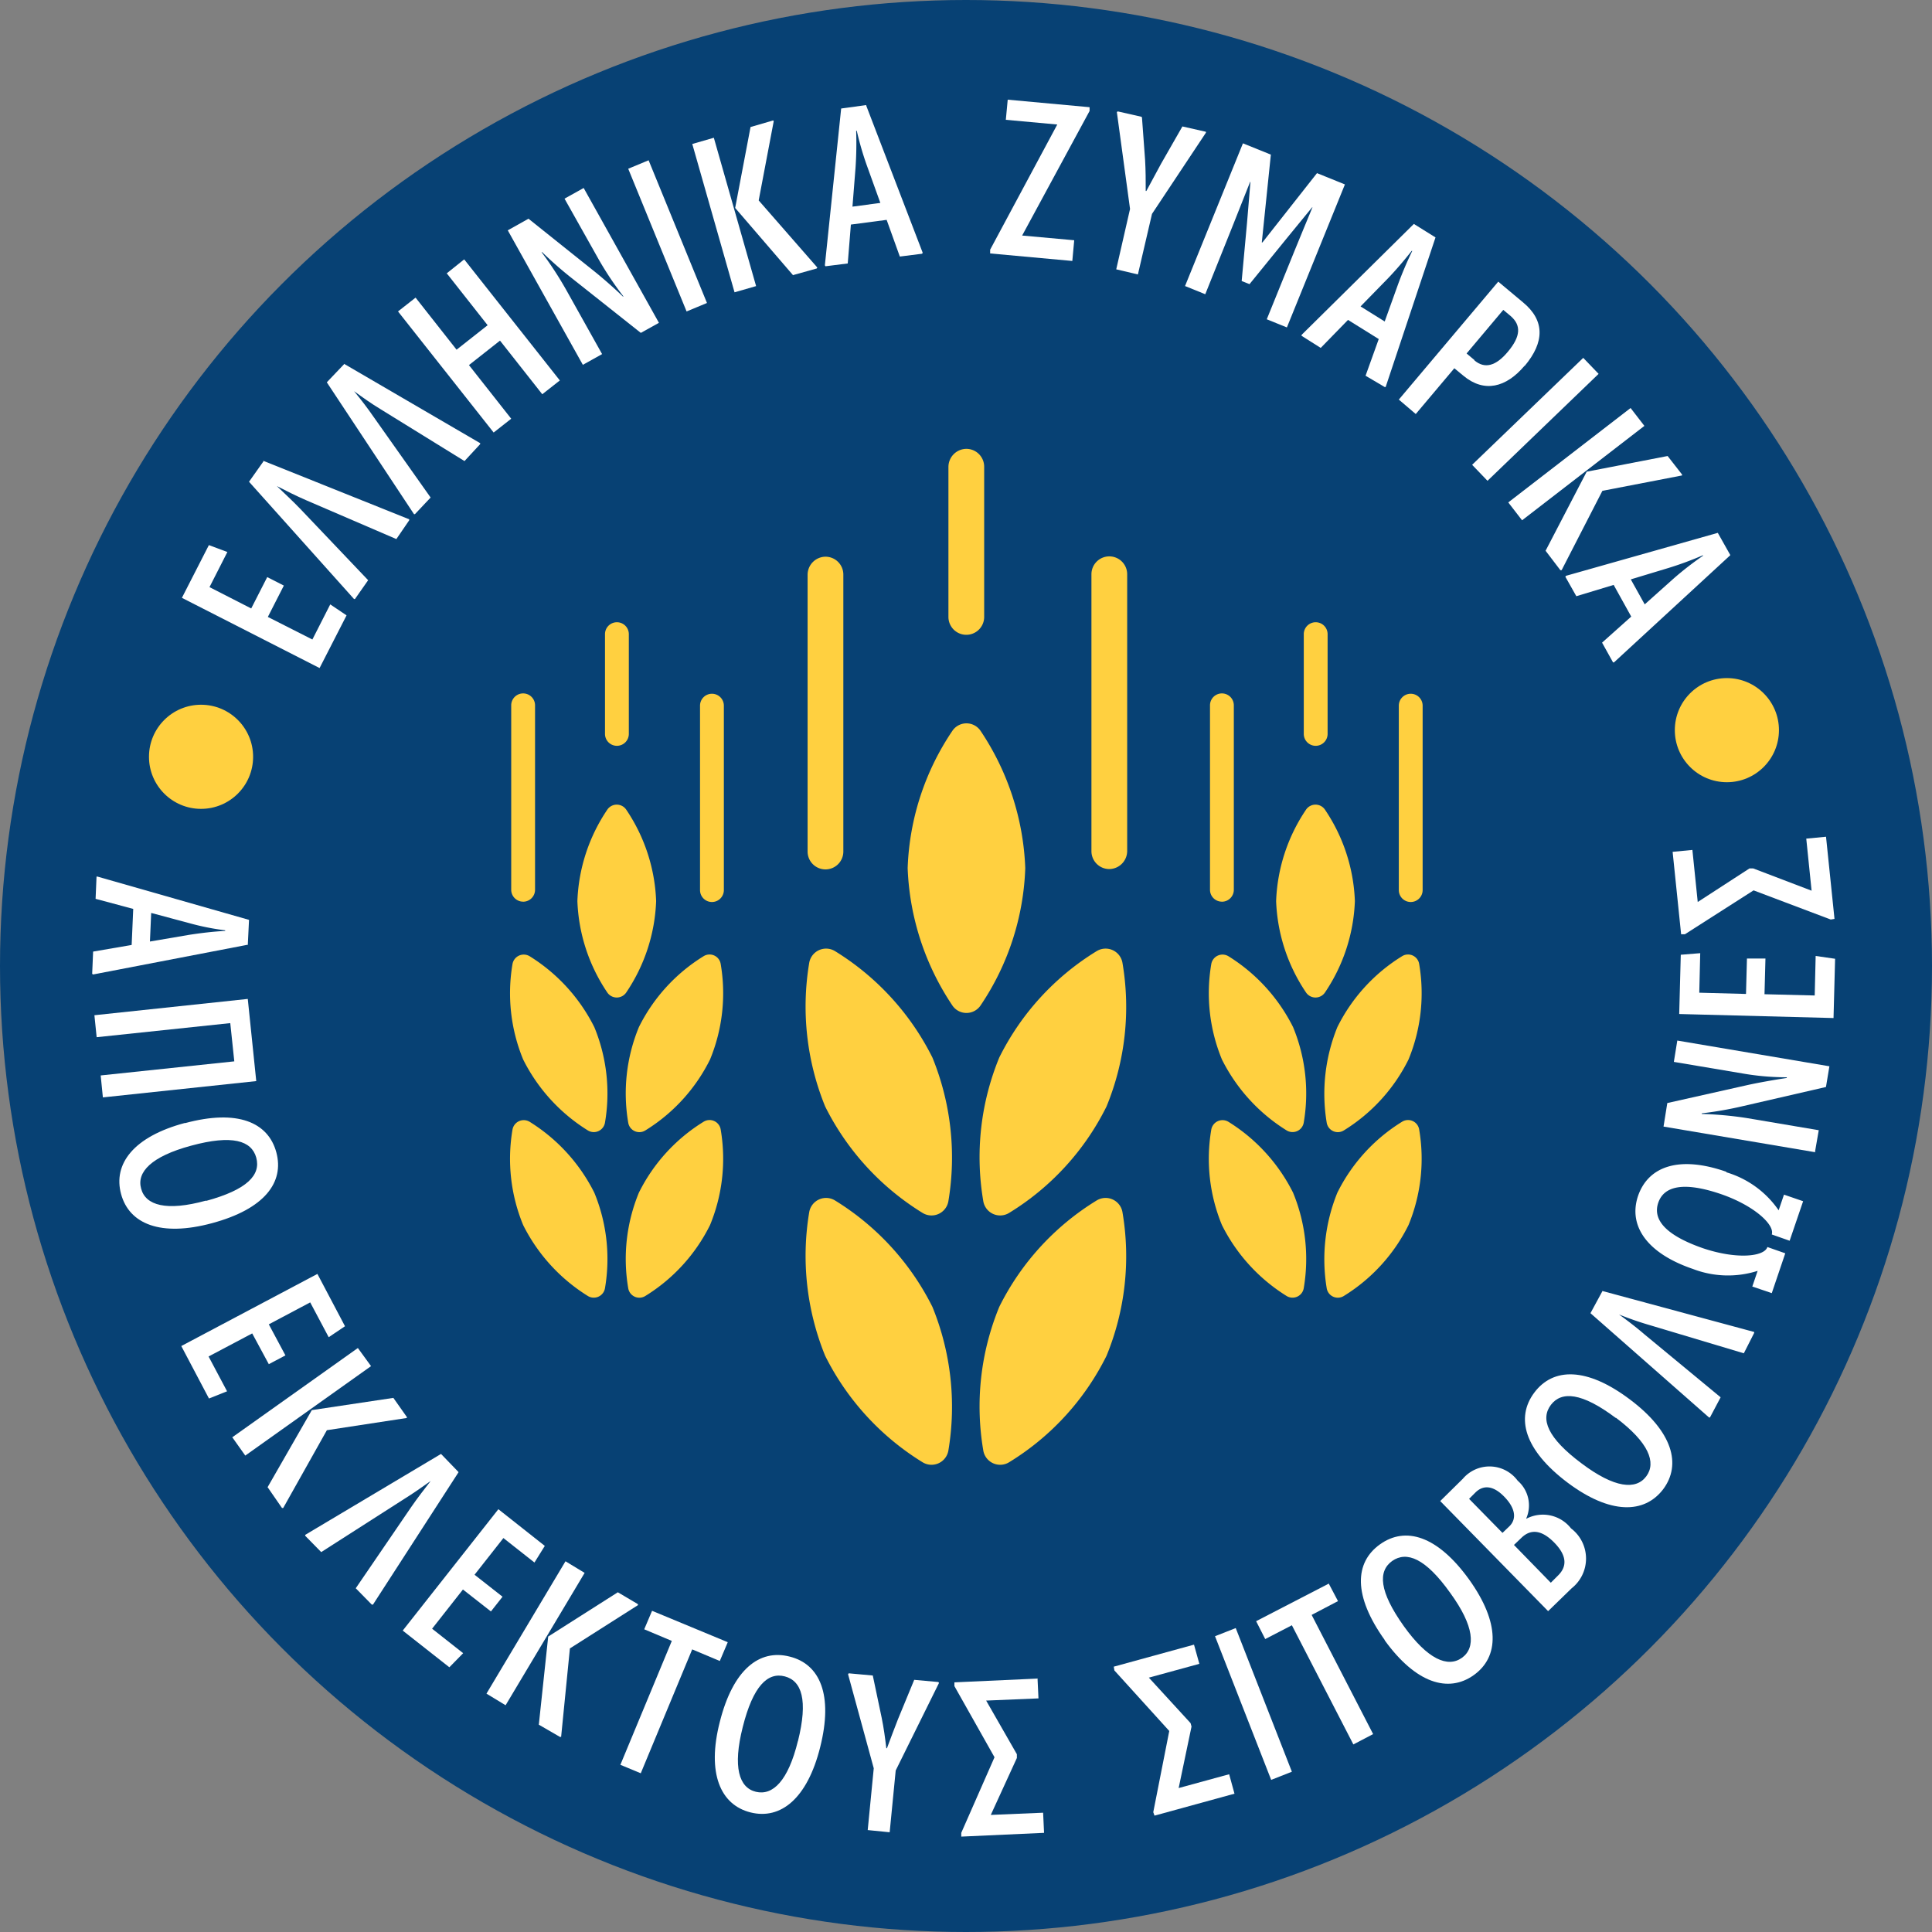 <svg xmlns="http://www.w3.org/2000/svg" id="ellinika_zimarika" width="96" height="96" viewBox="0 0 96 96"><rect x="0" y="0" width="96" height="96" fill="#808080" stroke="none"/><g id="icon_02"><circle id="Ellipse_33" data-name="Ellipse 33" cx="48" cy="48" r="48" fill="#074174"></circle><g id="Group_571" data-name="Group 571" transform="translate(9.039 4.956)"><path id="Path_7005" data-name="Path 7005" d="M10.07,20.949l2.213,1.122.888-1.745.81.545-1.34,2.618L5.8,20,7.14,17.38l.919.343-.888,1.745,2.073,1.06.795-1.558.826.421Z" transform="translate(-5.8 4.75)" fill="#fff"></path><path id="Path_7006" data-name="Path 7006" d="M8.641,14.69,15.9,17.6v.047l-.639.935-4.488-1.932c-.5-.218-.966-.452-1.449-.7h0c.405.39.779.732,1.169,1.138l3.366,3.538-.655.935h-.047L7.94,15.734l.717-1.013Z" transform="translate(-4.605 3.248)" fill="#fff"></path><path id="Path_7007" data-name="Path 7007" d="M11.277,11.6l6.764,3.943v.047l-.779.842L13.1,13.86c-.468-.281-.9-.592-1.325-.9h0c.358.436.67.842.982,1.294l2.821,3.99-.779.826h-.047L10.42,12.519l.857-.9Z" transform="translate(-3.22 1.522)" fill="#fff"></path><path id="Path_7008" data-name="Path 7008" d="M15.121,8.956l.857-.686,4.753,6.016-.873.686-2.1-2.665-1.543,1.216,2.1,2.665-.873.686L12.69,10.857l.873-.686L15.6,12.758l1.543-1.216L15.106,8.956Z" transform="translate(-1.952 -0.338)" fill="#fff"></path><path id="Path_7009" data-name="Path 7009" d="M19.93,14.8l-3.74-6.7,1.029-.577,3.179,2.54c.452.358,1.06.888,1.512,1.325h.031a15.667,15.667,0,0,1-1.231-1.839l-1.7-3.023.951-.53,3.74,6.7-.9.5-3.382-2.681A18.756,18.756,0,0,1,17.9,9.185h-.031A17.259,17.259,0,0,1,19.1,11.071l1.777,3.179-.951.53Z" transform="translate(0.002 -1.611)" fill="#fff"></path><path id="Path_7010" data-name="Path 7010" d="M20.03,5.531l1.013-.421,2.9,7.091-1.013.421Z" transform="translate(2.147 -2.102)" fill="#fff"></path><path id="Path_7011" data-name="Path 7011" d="M24.174,12.38l-2.1-7.371L23.145,4.7l2.1,7.371Zm2.914-.842L24.205,8.188l.764-4.021,1.122-.327.031.031-.748,3.943,2.914,3.335-.031.047-1.169.327Z" transform="translate(3.286 -2.811)" fill="#fff"></path><path id="Path_7012" data-name="Path 7012" d="M28.357,3.381l2.805,7.309-.031.047-1.106.14L29.37,9.054l-1.777.234-.156,1.932-1.106.14-.031-.047.81-7.792,1.247-.171Zm-.7,5.018,1.4-.187L28.4,6.389a15.012,15.012,0,0,1-.514-1.761h-.031a18.178,18.178,0,0,1-.031,1.839L27.671,8.4Z" transform="translate(5.648 -3.085)" fill="#fff"></path><path id="Path_7013" data-name="Path 7013" d="M34.905,4.411l-2.556-.234.094-1,4.068.374v.187L33.16,9.928l2.587.234-.094,1.029-4.083-.374v-.187Z" transform="translate(8.591 -3.18)" fill="#fff"></path><path id="Path_7014" data-name="Path 7014" d="M36.868,3.846l.156,2.119c.031.545.031,1.013.031,1.543h.031c.249-.468.468-.873.732-1.356L38.878,4.3l1.169.265V4.61L37.367,8.646l-.7,3.008L35.59,11.4,36.276,8.4l-.655-4.816.047-.031,1.169.265Z" transform="translate(10.836 -2.973)" fill="#fff"></path><path id="Path_7015" data-name="Path 7015" d="M37.78,11.676,40.663,4.57l1.387.561L41.6,9.495h.031l2.712-3.444,1.387.561-2.883,7.106-1-.405,1.371-3.382c.281-.7.608-1.465.9-2.182h-.016L42.8,9.339,40.99,11.567l-.39-.156.265-2.883.171-2.042h-.016c-.281.717-.592,1.481-.873,2.2l-1.356,3.382-1-.405Z" transform="translate(12.059 -2.404)" fill="#fff"></path><path id="Path_7016" data-name="Path 7016" d="M48.155,7.81l-2.478,7.434H45.63l-.951-.561.655-1.823-1.527-.951L42.451,13.3,41.5,12.7v-.047L47.079,7.14l1.075.67ZM44.43,11.239l1.2.748.655-1.823A18.2,18.2,0,0,1,47,8.48H46.97c-.343.436-.779.951-1.184,1.371Z" transform="translate(14.136 -0.969)" fill="#fff"></path><path id="Path_7017" data-name="Path 7017" d="M50.849,13.157c-.919,1.091-2.01,1.356-3.039.5l-.452-.374-1.917,2.275L44.6,14.84l4.94-5.86,1.231,1.029c1.091.9,1.075,1.979.078,3.164Zm-2.493-.265c.514.436,1.075.281,1.668-.436.639-.764.655-1.309.14-1.761l-.374-.312-1.823,2.166.39.327Z" transform="translate(15.868 0.059)" fill="#fff"></path><path id="Path_7018" data-name="Path 7018" d="M52.457,11.41l.764.795L47.7,17.519l-.764-.795Z" transform="translate(17.174 1.416)" fill="#fff"></path><path id="Path_7019" data-name="Path 7019" d="M48.09,17.7l6.078-4.691.686.888-6.078,4.691Zm1.855,2.4,2.042-3.927,4.021-.779.717.919v.047l-3.958.764-2.026,3.943h-.062l-.748-.982Z" transform="translate(17.816 2.309)" fill="#fff"></path><path id="Path_7020" data-name="Path 7020" d="M58.092,18.112l-5.766,5.314h-.047l-.545-.982,1.449-1.294-.873-1.574-1.855.561-.545-.966.031-.047,7.543-2.135.623,1.106Zm-4.925,1.2.686,1.231L55.3,19.25a15.747,15.747,0,0,1,1.449-1.122V18.1a16.375,16.375,0,0,1-1.73.639l-1.855.561Z" transform="translate(18.833 4.532)" fill="#fff"></path></g><g id="Group_572" data-name="Group 572" transform="translate(4.582 41.579)"><path id="Path_7021" data-name="Path 7021" d="M10.685,31.332l-7.7,1.481-.047-.031.047-1.106L4.9,31.347l.078-1.792-1.87-.5.047-1.106H3.2L10.732,30.1l-.062,1.262ZM5.87,29.758l-.062,1.418,1.917-.327c.592-.094,1.247-.171,1.823-.2v-.031a12.16,12.16,0,0,1-1.792-.358l-1.87-.5Z" transform="translate(-2.94 -25.971)" fill="#fff"></path><path id="Path_7022" data-name="Path 7022" d="M3.01,32.66l7.621-.81.421,4.083-7.621.81-.109-1.091,6.639-.7-.2-1.9-6.639.7L3.01,32.66Z" transform="translate(-2.901 -23.793)" fill="#fff"></path><path id="Path_7023" data-name="Path 7023" d="M7.07,35.911c2.6-.7,4.13-.047,4.535,1.449s-.592,2.821-3.195,3.522c-2.54.686-4.114.047-4.519-1.449S4.514,36.581,7.07,35.9Zm1.044,3.865c2.057-.561,2.727-1.294,2.494-2.151-.234-.842-1.184-1.153-3.242-.592-1.964.53-2.712,1.309-2.478,2.135.218.826,1.247,1.138,3.226.592Z" transform="translate(-2.457 -21.682)" fill="#fff"></path><path id="Path_7024" data-name="Path 7024" d="M9.318,43.565,7.136,44.719l.919,1.73-.9.358L5.78,44.2l6.764-3.584,1.371,2.6-.81.545-.919-1.73-2.057,1.091.826,1.543-.826.436L9.3,43.565Z" transform="translate(-1.354 -18.895)" fill="#fff"></path><path id="Path_7025" data-name="Path 7025" d="M7.4,47.422l6.249-4.442.655.9L8.055,48.325l-.639-.9ZM9.161,49.9l2.2-3.834,4.052-.608.67.951v.047l-3.974.608L9.94,50.928H9.878l-.7-1.013Z" transform="translate(-0.449 -17.577)" fill="#fff"></path><path id="Path_7026" data-name="Path 7026" d="M17.351,47.264,13.1,53.841h-.062l-.795-.81L15,48.994c.312-.452.639-.873.966-1.294h0c-.436.312-.857.608-1.325.9l-4.114,2.634-.795-.81v-.047l6.748-4.021.857.888Z" transform="translate(0.852 -15.69)" fill="#fff"></path><path id="Path_7027" data-name="Path 7027" d="M15.832,52.11,14.3,54.058l1.543,1.216-.686.7L12.84,54.151l4.753-6.031L19.9,49.943l-.514.826-1.543-1.216-1.434,1.823L17.8,52.468l-.577.732Z" transform="translate(2.589 -14.707)" fill="#fff"></path><path id="Path_7028" data-name="Path 7028" d="M15.51,56.357l3.927-6.577.951.577-3.927,6.577Zm2.6,1.558.468-4.395,3.46-2.2,1,.592v.047l-3.382,2.151-.436,4.395h-.062L18.113,57.9Z" transform="translate(4.08 -13.78)" fill="#fff"></path><path id="Path_7029" data-name="Path 7029" d="M25.11,52.934l-.39.919-1.371-.577-2.556,6.156-1.013-.421,2.556-6.156-1.371-.577.39-.919,3.756,1.558Z" transform="translate(6.464 -12.898)" fill="#fff"></path><path id="Path_7030" data-name="Path 7030" d="M23.039,56.09c.655-2.6,1.964-3.631,3.475-3.242,1.5.374,2.166,1.9,1.512,4.5-.639,2.556-1.964,3.616-3.46,3.242S22.384,58.646,23.039,56.09Zm3.881.966c.514-2.057.187-3.008-.655-3.226s-1.574.468-2.088,2.525c-.5,1.979-.187,3.008.655,3.21s1.605-.545,2.088-2.525Z" transform="translate(8.146 -12.111)" fill="#fff"></path><path id="Path_7031" data-name="Path 7031" d="M28.271,53.475l.436,2.073c.109.53.171,1,.234,1.527h.031c.187-.5.343-.919.545-1.434l.81-1.964,1.2.109.031.047-2.151,4.348-.3,3.07-1.091-.109.3-3.07L27.04,53.4l.031-.047,1.2.109Z" transform="translate(10.518 -11.786)" fill="#fff"></path><path id="Path_7032" data-name="Path 7032" d="M34.56,53.51l.047,1-2.6.109,1.527,2.665v.187L32.238,60.3l2.6-.109.047,1-4.114.187v-.187l1.652-3.756L30.43,53.9v-.187l4.114-.187Z" transform="translate(12.412 -11.697)" fill="#fff"></path><path id="Path_7033" data-name="Path 7033" d="M39.5,52.44l.265.951-2.509.686,2.073,2.26.047.171-.639,3.055,2.509-.686.265.966-3.974,1.091-.062-.171.795-4.036-2.727-3.008-.031-.187,3.974-1.091Z" transform="translate(15.248 -12.295)" fill="#fff"></path><path id="Path_7034" data-name="Path 7034" d="M38.74,52.315l1.029-.405,2.79,7.138-1.029.405Z" transform="translate(17.052 -12.591)" fill="#fff"></path><path id="Path_7035" data-name="Path 7035" d="M43.65,50.48l.468.888-1.309.686,3.055,5.922-.982.514-3.055-5.922-1.325.686-.452-.888,3.616-1.87Z" transform="translate(17.784 -13.389)" fill="#fff"></path><path id="Path_7036" data-name="Path 7036" d="M44.573,54.149c-1.574-2.2-1.5-3.849-.234-4.753s2.852-.436,4.426,1.745c1.543,2.151,1.5,3.849.234,4.753s-2.883.405-4.426-1.73Zm3.257-2.338c-1.231-1.73-2.166-2.088-2.883-1.59-.717.514-.655,1.512.577,3.242,1.184,1.652,2.182,2.073,2.883,1.574s.623-1.574-.577-3.226Z" transform="translate(19.65 -14.238)" fill="#fff"></path><path id="Path_7037" data-name="Path 7037" d="M51.281,53.947l-5.361-5.47,1.122-1.106a1.74,1.74,0,0,1,2.727.094,1.625,1.625,0,0,1,.421,1.886h.016a1.774,1.774,0,0,1,2.213.483,1.882,1.882,0,0,1,.031,2.977Zm-2.275-3.881.358-.343c.358-.358.3-.888-.265-1.465-.514-.53-1.013-.608-1.418-.218l-.327.327,1.668,1.7Zm2.416,2.462.343-.343c.483-.468.436-1.013-.171-1.636-.623-.639-1.169-.7-1.636-.249l-.374.358,1.823,1.87Z" transform="translate(21.062 -15.469)" fill="#fff"></path><path id="Path_7038" data-name="Path 7038" d="M50.739,49.2c-2.151-1.621-2.587-3.226-1.652-4.473s2.6-1.278,4.753.343c2.119,1.59,2.571,3.226,1.652,4.457-.935,1.231-2.634,1.262-4.753-.327Zm2.4-3.21c-1.7-1.278-2.7-1.34-3.226-.655-.53.7-.187,1.636,1.527,2.914,1.636,1.231,2.7,1.325,3.21.639s.125-1.683-1.512-2.914Z" transform="translate(22.57 -17.109)" fill="#fff"></path><path id="Path_7039" data-name="Path 7039" d="M51.287,41.16,58.845,43.2v.047l-.514,1.013-4.675-1.4a16.023,16.023,0,0,1-1.527-.53h0c.452.327.857.639,1.278,1l3.771,3.117-.53,1H56.6L50.71,42.266l.592-1.091Z" transform="translate(23.737 -18.594)" fill="#fff"></path><path id="Path_7040" data-name="Path 7040" d="M56.672,37.527a4.815,4.815,0,0,1,2.587,1.886l.265-.779.951.327-.67,1.964-.888-.312c.156-.468-.842-1.418-2.493-1.995-1.9-.655-2.868-.405-3.148.421s.343,1.605,2.229,2.26c1.668.561,3.039.421,3.195-.062l.888.312-.67,1.979L57.95,43.2l.265-.779A4.857,4.857,0,0,1,55,42.327c-2.291-.779-3.226-2.151-2.727-3.631.514-1.481,2.057-2.01,4.379-1.2Z" transform="translate(24.539 -20.852)" fill="#fff"></path><path id="Path_7041" data-name="Path 7041" d="M60.6,38.728,53.04,37.45l.187-1.169,3.958-.888c.561-.125,1.356-.265,1.979-.358V35a12.624,12.624,0,0,1-2.182-.187l-3.429-.577.171-1.06,7.558,1.278-.171,1.029-4.192.966a18,18,0,0,1-1.979.343v.031a17.649,17.649,0,0,1,2.213.2l3.6.608-.187,1.075Z" transform="translate(25.038 -23.05)" fill="#fff"></path><path id="Path_7042" data-name="Path 7042" d="M57.795,32.432l2.478.062.047-1.964.966.14-.078,2.945-7.668-.2.078-2.945.966-.078-.047,1.964,2.322.062.047-1.761h.919l-.047,1.777Z" transform="translate(25.317 -24.608)" fill="#fff"></path><path id="Path_7043" data-name="Path 7043" d="M53.33,27.428l.982-.094.265,2.587,2.571-1.668h.187l2.9,1.106-.265-2.587.982-.094.421,4.083-.187.031-3.834-1.449-3.413,2.182h-.187l-.421-4.083Z" transform="translate(25.2 -26.68)" fill="#fff"></path></g><g id="Group_573" data-name="Group 573" transform="translate(25.35 22.301)"><path id="Path_7044" data-name="Path 7044" d="M31.128,23.552a.888.888,0,0,0,.888-.888V15.2a.888.888,0,0,0-.888-.888.9.9,0,0,0-.888.888v7.465A.888.888,0,0,0,31.128,23.552Z" transform="translate(-8.463 -14.31)" fill="#ffd040"></path><path id="Path_7045" data-name="Path 7045" d="M35.688,17.74a.888.888,0,0,0-.888.888V32.389a.888.888,0,0,0,.888.888.9.9,0,0,0,.888-.888V18.628A.888.888,0,0,0,35.688,17.74Z" transform="translate(-5.917 -12.395)" fill="#ffd040"></path><path id="Path_7046" data-name="Path 7046" d="M26.638,33.288a.888.888,0,0,0,.888-.888V18.638a.888.888,0,0,0-.888-.888.9.9,0,0,0-.888.888V32.4A.888.888,0,0,0,26.638,33.288Z" transform="translate(-10.971 -12.389)" fill="#ffd040"></path><path id="Path_7047" data-name="Path 7047" d="M27.154,38.327a.85.85,0,0,0-1.294.592,13.159,13.159,0,0,0,.795,7.122,13.053,13.053,0,0,0,4.831,5.283.85.85,0,0,0,1.294-.592,13.159,13.159,0,0,0-.795-7.122A13.053,13.053,0,0,0,27.154,38.327Z" transform="translate(-11.003 -0.972)" fill="#ffd040"></path><path id="Path_7048" data-name="Path 7048" d="M37.038,38.327a12.947,12.947,0,0,0-4.831,5.283,13.01,13.01,0,0,0-.795,7.122.85.85,0,0,0,1.294.592,12.947,12.947,0,0,0,4.831-5.283,13.01,13.01,0,0,0,.795-7.122.85.85,0,0,0-1.294-.592Z" transform="translate(-7.905 -0.972)" fill="#ffd040"></path><path id="Path_7049" data-name="Path 7049" d="M27.154,30.377a.85.85,0,0,0-1.294.592,13.159,13.159,0,0,0,.795,7.122,13.053,13.053,0,0,0,4.831,5.283.85.85,0,0,0,1.294-.592,13.159,13.159,0,0,0-.795-7.122A13.053,13.053,0,0,0,27.154,30.377Z" transform="translate(-11.003 -5.411)" fill="#ffd040"></path><path id="Path_7050" data-name="Path 7050" d="M37.038,30.377a12.947,12.947,0,0,0-4.831,5.283,13.01,13.01,0,0,0-.795,7.122.85.85,0,0,0,1.294.592,12.947,12.947,0,0,0,4.831-5.283,13.01,13.01,0,0,0,.795-7.122.85.85,0,0,0-1.294-.592Z" transform="translate(-7.905 -5.411)" fill="#ffd040"></path><path id="Path_7051" data-name="Path 7051" d="M34.784,30.259a13.114,13.114,0,0,0-2.213-6.81.845.845,0,0,0-1.418,0,12.974,12.974,0,0,0-2.213,6.81,13.114,13.114,0,0,0,2.213,6.81.845.845,0,0,0,1.418,0A12.974,12.974,0,0,0,34.784,30.259Z" transform="translate(-9.189 -9.422)" fill="#ffd040"></path><path id="Path_7052" data-name="Path 7052" d="M19.882,25.98a.592.592,0,0,0,.592-.592V20.432a.592.592,0,0,0-1.184,0v4.956A.592.592,0,0,0,19.882,25.98Z" transform="translate(-14.578 -11.222)" fill="#ffd040"></path><path id="Path_7053" data-name="Path 7053" d="M22.912,22.12a.592.592,0,0,0-.592.592v9.164a.592.592,0,0,0,1.184,0V22.712A.592.592,0,0,0,22.912,22.12Z" transform="translate(-12.886 -9.949)" fill="#ffd040"></path><path id="Path_7054" data-name="Path 7054" d="M16.892,32.458a.592.592,0,0,0,.592-.592V22.7a.592.592,0,1,0-1.184,0v9.164a.592.592,0,0,0,.592.592Z" transform="translate(-16.248 -9.954)" fill="#ffd040"></path><path id="Path_7055" data-name="Path 7055" d="M17.238,35.8a.567.567,0,0,0-.857.39,8.641,8.641,0,0,0,.53,4.738,8.76,8.76,0,0,0,3.21,3.522.564.564,0,0,0,.857-.39,8.641,8.641,0,0,0-.53-4.738A8.76,8.76,0,0,0,17.238,35.8Z" transform="translate(-16.266 -2.357)" fill="#ffd040"></path><path id="Path_7056" data-name="Path 7056" d="M23.811,35.8a8.653,8.653,0,0,0-3.21,3.522,8.641,8.641,0,0,0-.53,4.738.56.56,0,0,0,.857.39,8.653,8.653,0,0,0,3.21-3.522,8.641,8.641,0,0,0,.53-4.738A.56.56,0,0,0,23.811,35.8Z" transform="translate(-14.206 -2.358)" fill="#ffd040"></path><path id="Path_7057" data-name="Path 7057" d="M17.238,30.521a.567.567,0,0,0-.857.39,8.641,8.641,0,0,0,.53,4.738,8.76,8.76,0,0,0,3.21,3.522.564.564,0,0,0,.857-.39,8.641,8.641,0,0,0-.53-4.738,8.76,8.76,0,0,0-3.21-3.522Z" transform="translate(-16.266 -5.305)" fill="#ffd040"></path><path id="Path_7058" data-name="Path 7058" d="M23.811,30.522a8.653,8.653,0,0,0-3.21,3.522,8.641,8.641,0,0,0-.53,4.738.56.56,0,0,0,.857.39,8.653,8.653,0,0,0,3.21-3.522,8.641,8.641,0,0,0,.53-4.738.56.56,0,0,0-.857-.39Z" transform="translate(-14.206 -5.306)" fill="#ffd040"></path><path id="Path_7059" data-name="Path 7059" d="M22.322,30.447a8.673,8.673,0,0,0-1.481-4.535.568.568,0,0,0-.951,0,8.673,8.673,0,0,0-1.481,4.535,8.673,8.673,0,0,0,1.481,4.535.568.568,0,0,0,.951,0A8.673,8.673,0,0,0,22.322,30.447Z" transform="translate(-15.069 -7.974)" fill="#ffd040"></path><path id="Path_7060" data-name="Path 7060" d="M42.162,25.98a.592.592,0,0,0,.592-.592V20.432a.592.592,0,0,0-1.184,0v4.956A.592.592,0,0,0,42.162,25.98Z" transform="translate(-2.136 -11.222)" fill="#ffd040"></path><path id="Path_7061" data-name="Path 7061" d="M45.192,22.12a.592.592,0,0,0-.592.592v9.164a.592.592,0,0,0,1.184,0V22.712A.592.592,0,0,0,45.192,22.12Z" transform="translate(-0.444 -9.949)" fill="#ffd040"></path><path id="Path_7062" data-name="Path 7062" d="M39.172,32.458a.592.592,0,0,0,.592-.592V22.7a.592.592,0,1,0-1.184,0v9.164a.592.592,0,0,0,.592.592Z" transform="translate(-3.806 -9.954)" fill="#ffd040"></path><path id="Path_7063" data-name="Path 7063" d="M39.518,35.8a.567.567,0,0,0-.857.39,8.641,8.641,0,0,0,.53,4.738A8.76,8.76,0,0,0,42.4,44.45a.564.564,0,0,0,.857-.39,8.642,8.642,0,0,0-.53-4.738A8.76,8.76,0,0,0,39.518,35.8Z" transform="translate(-3.824 -2.357)" fill="#ffd040"></path><path id="Path_7064" data-name="Path 7064" d="M46.08,35.8a8.653,8.653,0,0,0-3.21,3.522,8.791,8.791,0,0,0-.53,4.738.56.56,0,0,0,.857.39,8.653,8.653,0,0,0,3.21-3.522,8.641,8.641,0,0,0,.53-4.738A.56.56,0,0,0,46.08,35.8Z" transform="translate(-1.768 -2.358)" fill="#ffd040"></path><path id="Path_7065" data-name="Path 7065" d="M39.518,30.521a.567.567,0,0,0-.857.39,8.641,8.641,0,0,0,.53,4.738A8.76,8.76,0,0,0,42.4,39.17a.564.564,0,0,0,.857-.39,8.642,8.642,0,0,0-.53-4.738,8.76,8.76,0,0,0-3.21-3.522Z" transform="translate(-3.824 -5.305)" fill="#ffd040"></path><path id="Path_7066" data-name="Path 7066" d="M46.08,30.522a8.653,8.653,0,0,0-3.21,3.522,8.791,8.791,0,0,0-.53,4.738.56.56,0,0,0,.857.39,8.653,8.653,0,0,0,3.21-3.522,8.641,8.641,0,0,0,.53-4.738.56.56,0,0,0-.857-.39Z" transform="translate(-1.768 -5.306)" fill="#ffd040"></path><path id="Path_7067" data-name="Path 7067" d="M44.6,30.447a8.673,8.673,0,0,0-1.481-4.535.568.568,0,0,0-.951,0,8.673,8.673,0,0,0-1.481,4.535,8.673,8.673,0,0,0,1.481,4.535.568.568,0,0,0,.951,0A8.673,8.673,0,0,0,44.6,30.447Z" transform="translate(-2.627 -7.974)" fill="#ffd040"></path></g><circle id="Ellipse_34" data-name="Ellipse 34" cx="2.587" cy="2.587" r="2.587" transform="translate(7.403 35.018)" fill="#ffd040"></circle><circle id="Ellipse_35" data-name="Ellipse 35" cx="2.587" cy="2.587" r="2.587" transform="translate(83.221 33.694)" fill="#ffd040"></circle></g></svg>